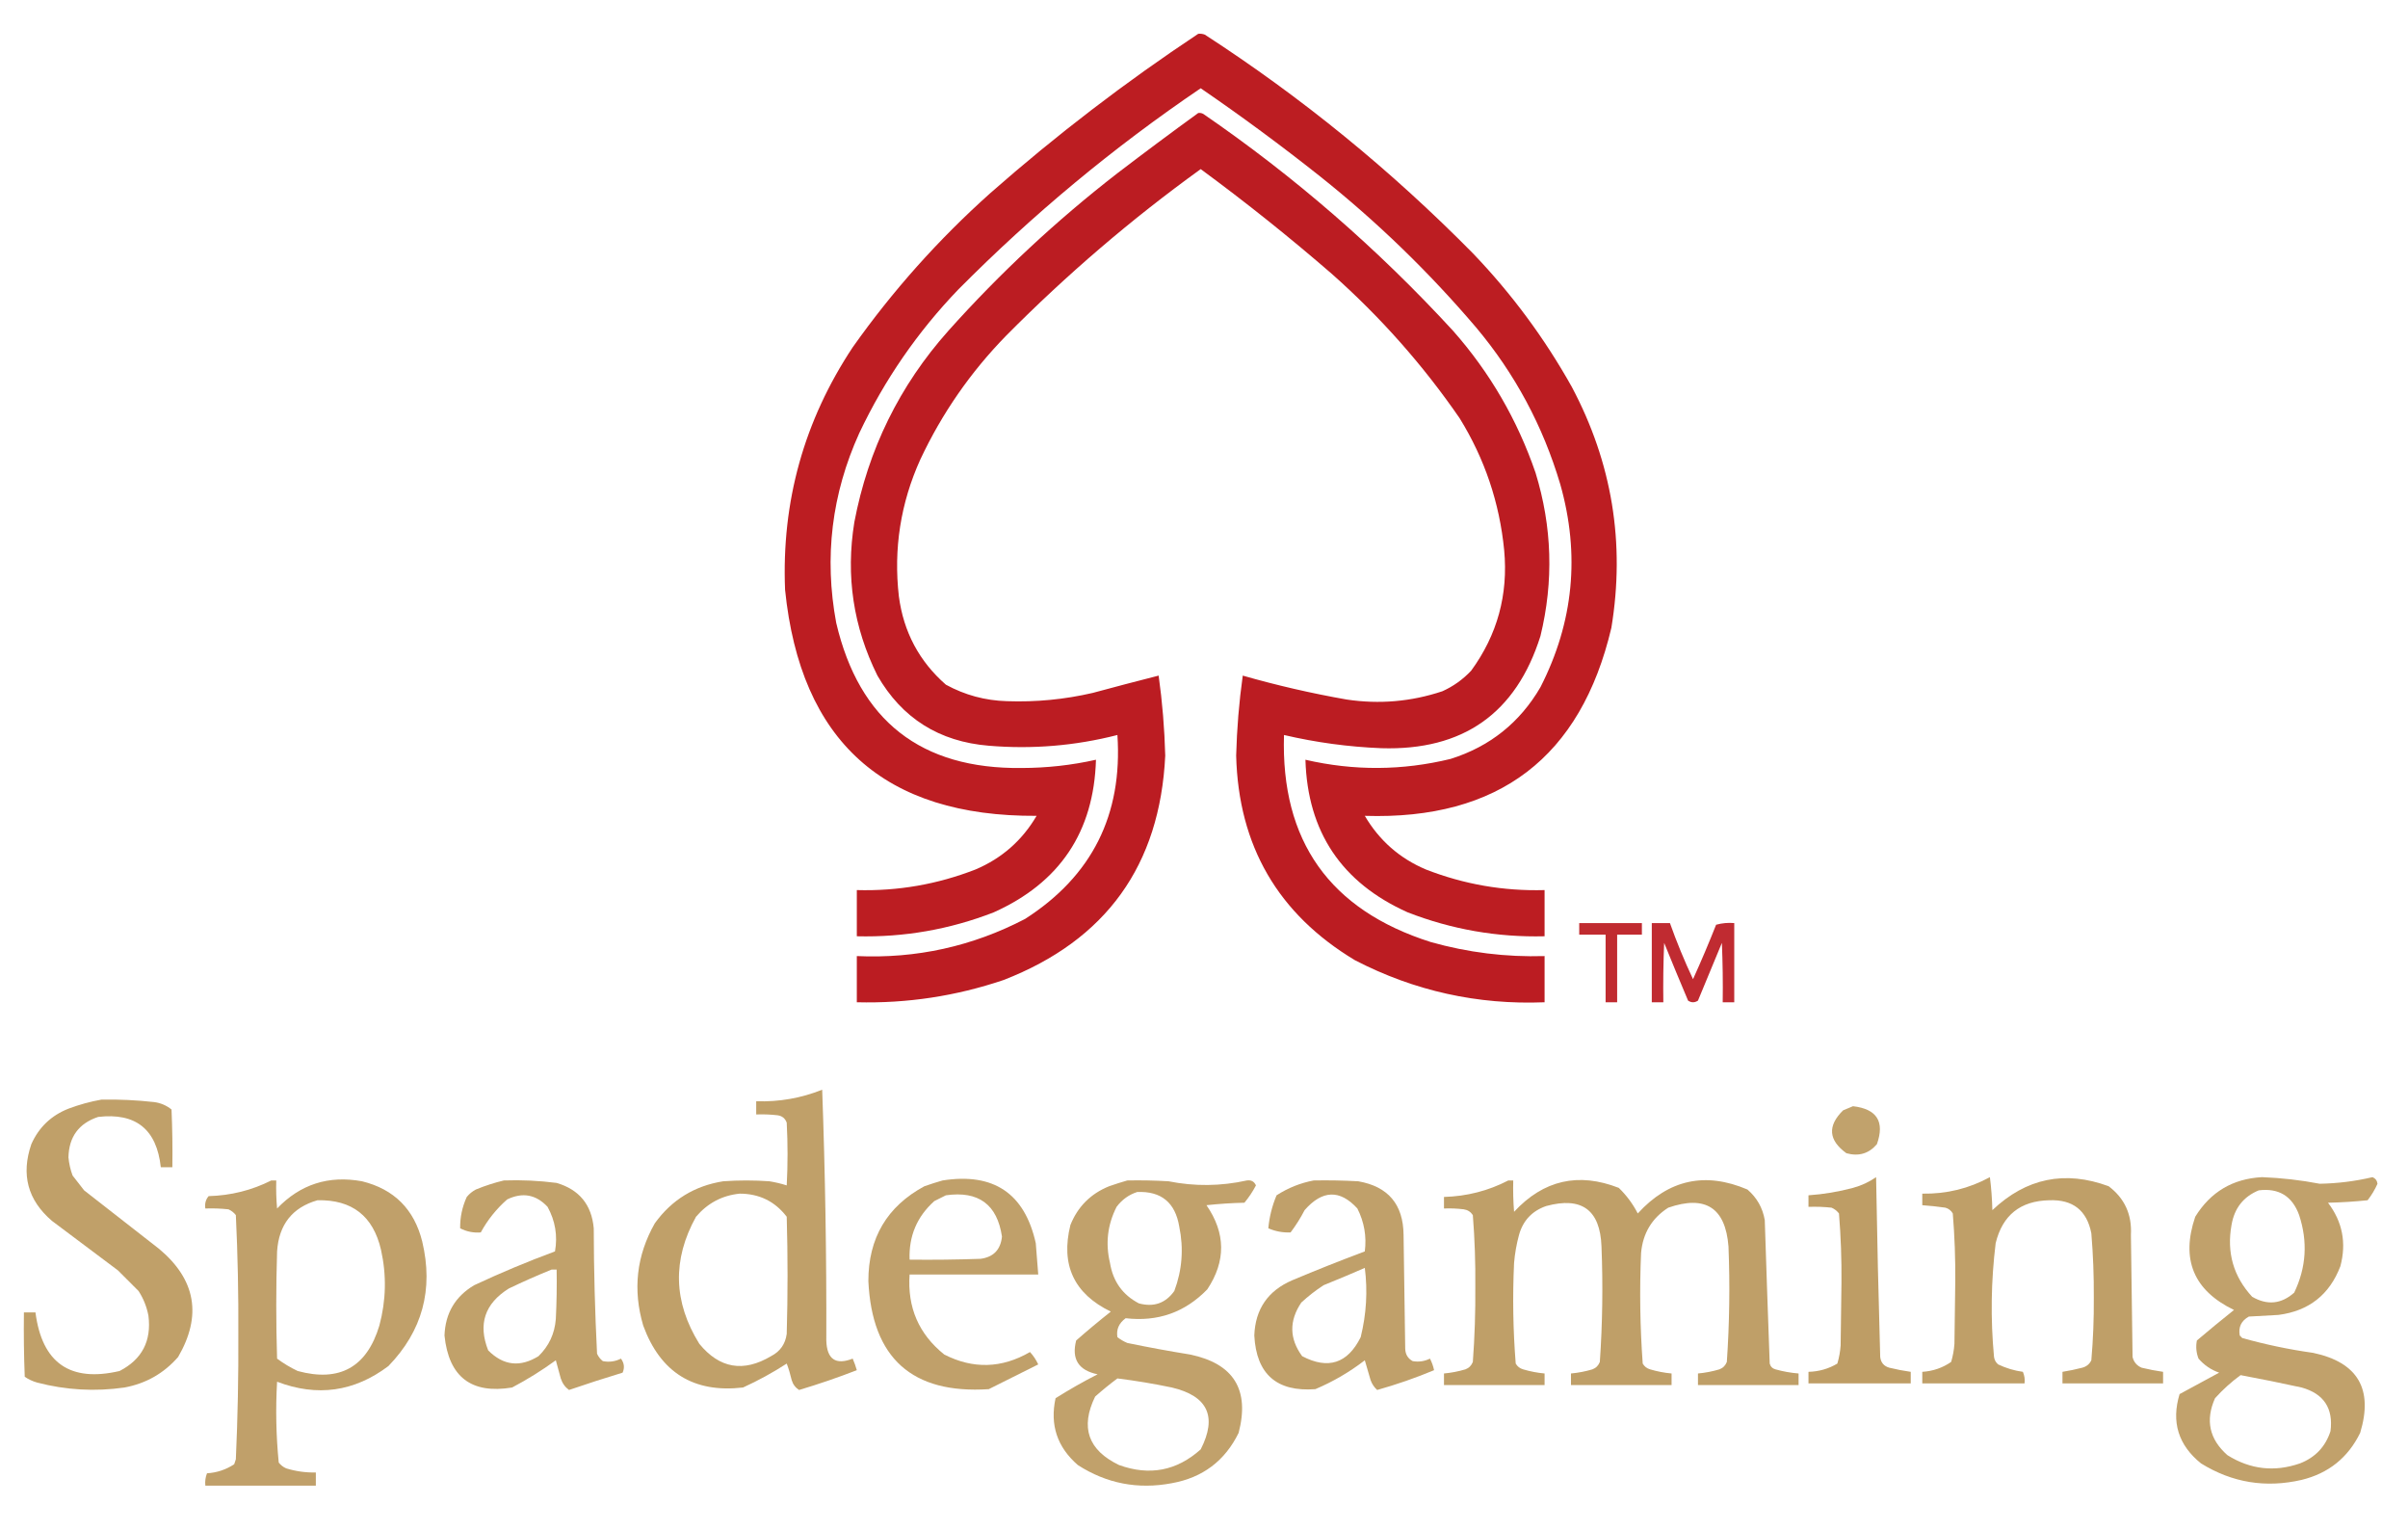 <?xml version="1.0" encoding="UTF-8"?>
<!DOCTYPE svg PUBLIC "-//W3C//DTD SVG 1.1//EN" "http://www.w3.org/Graphics/SVG/1.1/DTD/svg11.dtd">
<svg xmlns="http://www.w3.org/2000/svg" version="1.1" width="1460px" height="928px" style="shape-rendering:geometricPrecision; text-rendering:geometricPrecision; image-rendering:optimizeQuality; fill-rule:evenodd; clip-rule:evenodd" xmlns:xlink="http://www.w3.org/1999/xlink">
<g><path style="opacity:0.956" fill="#b91319" d="M 726.5,20.5 C 727.873,20.343 729.207,20.51 730.5,21C 789.31,59.111 843.477,103.278 893,153.5C 916.47,177.964 936.47,204.964 953,234.5C 977.441,280.478 985.441,329.144 977,380.5C 958.491,459.054 908.658,497.054 827.5,494.5C 836.246,509.412 848.579,520.246 864.5,527C 887.624,536.021 911.624,540.188 936.5,539.5C 936.5,548.833 936.5,558.167 936.5,567.5C 907.842,568.193 880.176,563.359 853.5,553C 813.453,535.052 792.786,504.219 791.5,460.5C 820.88,467.291 850.213,467.124 879.5,460C 903.325,452.5 921.492,438 934,416.5C 954.099,377.155 958.099,336.155 946,293.5C 935.497,258.149 918.497,226.482 895,198.5C 866.395,164.894 834.895,134.394 800.5,107C 776.956,88.313 752.79,70.479 728,53.5C 675.207,89.265 626.207,129.932 581,175.5C 556.311,201.193 536.311,230.193 521,262.5C 504.265,299.377 499.599,337.71 507,377.5C 520.902,436.894 558.402,466.227 619.5,465.5C 634.698,465.48 649.698,463.814 664.5,460.5C 663.216,504.213 642.549,535.047 602.5,553C 575.824,563.359 548.158,568.193 519.5,567.5C 519.5,558.167 519.5,548.833 519.5,539.5C 544.376,540.188 568.376,536.021 591.5,527C 607.421,520.246 619.754,509.412 628.5,494.5C 536.194,495.029 485.361,449.362 476,357.5C 473.825,304.031 487.492,255.031 517,210.5C 541.182,176.304 569.015,145.138 600.5,117C 640.407,81.904 682.407,49.737 726.5,20.5 Z"/></g>
<g><path style="opacity:0.958" fill="#b91319" d="M 726.5,68.5 C 727.552,68.35 728.552,68.517 729.5,69C 784.829,106.976 835.329,150.81 881,200.5C 903.288,225.722 919.955,254.388 931,286.5C 941.085,319.239 942.085,352.239 934,385.5C 919.238,432.376 887.072,455.042 837.5,453.5C 817.566,452.7 797.899,450.033 778.5,445.5C 776.529,509.711 806.195,551.545 867.5,571C 890.062,577.362 913.062,580.195 936.5,579.5C 936.5,588.833 936.5,598.167 936.5,607.5C 895.865,609.141 857.532,600.641 821.5,582C 774.876,553.991 750.876,512.658 749.5,458C 749.923,441.752 751.257,425.585 753.5,409.5C 774.239,415.435 795.239,420.268 816.5,424C 836.256,426.957 855.59,425.291 874.5,419C 881.169,415.997 887.002,411.831 892,406.5C 907.847,384.786 914.514,360.453 912,333.5C 909.189,304.734 900.189,278.067 885,253.5C 862.825,221.311 836.992,192.145 807.5,166C 781.821,143.752 755.321,122.585 728,102.5C 686.018,132.796 646.684,166.463 610,203.5C 588.475,225.536 571.141,250.536 558,278.5C 546.026,304.989 541.692,332.656 545,361.5C 547.85,383.042 557.35,400.876 573.5,415C 585.022,421.297 597.356,424.631 610.5,425C 628.043,425.625 645.376,423.958 662.5,420C 675.823,416.391 689.157,412.891 702.5,409.5C 704.743,425.585 706.077,441.752 706.5,458C 703.291,524.545 670.624,569.878 608.5,594C 579.644,603.765 549.977,608.265 519.5,607.5C 519.5,598.167 519.5,588.833 519.5,579.5C 555.555,581.123 589.555,573.623 621.5,557C 662.074,531.019 680.741,493.852 677.5,445.5C 651.85,452.057 625.85,454.224 599.5,452C 569.411,449.525 546.911,435.358 532,409.5C 517.366,380.065 512.699,349.065 518,316.5C 526.369,272.431 545.369,233.765 575,200.5C 606.352,165.475 640.519,133.642 677.5,105C 693.734,92.585 710.068,80.418 726.5,68.5 Z"/></g>
<g><path style="opacity:0.896" fill="#b91319" d="M 957.5,559.5 C 970.167,559.5 982.833,559.5 995.5,559.5C 995.5,561.833 995.5,564.167 995.5,566.5C 990.5,566.5 985.5,566.5 980.5,566.5C 980.5,580.167 980.5,593.833 980.5,607.5C 978.167,607.5 975.833,607.5 973.5,607.5C 973.5,593.833 973.5,580.167 973.5,566.5C 968.167,566.5 962.833,566.5 957.5,566.5C 957.5,564.167 957.5,561.833 957.5,559.5 Z"/></g>
<g><path style="opacity:0.891" fill="#b91319" d="M 1001.5,559.5 C 1005.17,559.5 1008.83,559.5 1012.5,559.5C 1016.6,571.038 1021.27,582.371 1026.5,593.5C 1031.44,582.624 1036.1,571.624 1040.5,560.5C 1044.11,559.511 1047.77,559.177 1051.5,559.5C 1051.5,575.5 1051.5,591.5 1051.5,607.5C 1049.17,607.5 1046.83,607.5 1044.5,607.5C 1044.67,595.495 1044.5,583.495 1044,571.5C 1039.17,583.167 1034.33,594.833 1029.5,606.5C 1027.5,607.833 1025.5,607.833 1023.5,606.5C 1018.57,594.874 1013.74,583.207 1009,571.5C 1008.5,583.495 1008.33,595.495 1008.5,607.5C 1006.17,607.5 1003.83,607.5 1001.5,607.5C 1001.5,591.5 1001.5,575.5 1001.5,559.5 Z"/></g>
<g><path style="opacity:0.941" fill="#bc9a60" d="M 498.5,660.5 C 500.33,710.823 501.163,761.49 501,812.5C 501.346,823.88 506.679,827.547 517,823.5C 517.986,825.778 518.82,828.111 519.5,830.5C 508.043,834.952 496.377,838.952 484.5,842.5C 482.295,841.115 480.795,839.115 480,836.5C 479.209,833.041 478.209,829.707 477,826.5C 468.536,831.983 459.702,836.816 450.5,841C 420.617,844.463 400.45,831.963 390,803.5C 383.578,781.761 385.911,761.094 397,741.5C 407.253,727.261 421.086,718.761 438.5,716C 447.833,715.333 457.167,715.333 466.5,716C 470.095,716.584 473.595,717.418 477,718.5C 477.667,705.833 477.667,693.167 477,680.5C 476.065,677.898 474.232,676.398 471.5,676C 467.179,675.501 462.846,675.334 458.5,675.5C 458.5,672.833 458.5,670.167 458.5,667.5C 472.443,667.941 485.776,665.607 498.5,660.5 Z M 448.5,723.5 C 460.386,723.527 469.886,728.194 477,737.5C 477.667,761.167 477.667,784.833 477,808.5C 476.171,814.66 473.004,819.16 467.5,822C 450.74,831.957 436.24,829.457 424,814.5C 408.252,789.149 407.585,763.482 422,737.5C 429.065,729.22 437.898,724.554 448.5,723.5 Z"/></g>
<g><path style="opacity:0.938" fill="#bc9a60" d="M 61.5,666.5 C 72.2,666.305 82.867,666.805 93.5,668C 97.451,668.536 100.951,670.036 104,672.5C 104.5,684.162 104.667,695.829 104.5,707.5C 102.167,707.5 99.833,707.5 97.5,707.5C 95.008,684.498 82.341,674.331 59.5,677C 47.797,680.884 41.797,689.051 41.5,701.5C 41.86,705.273 42.693,708.939 44,712.5C 46.333,715.5 48.667,718.5 51,721.5C 66.167,733.333 81.333,745.167 96.5,757C 118.732,775.595 122.565,797.429 108,822.5C 99.355,832.409 88.521,838.576 75.5,841C 57.639,843.565 39.972,842.565 22.5,838C 19.804,837.235 17.304,836.068 15,834.5C 14.5,821.504 14.333,808.504 14.5,795.5C 16.833,795.5 19.167,795.5 21.5,795.5C 25.488,826.153 42.487,837.987 72.5,831C 86.091,823.987 91.925,812.82 90,797.5C 88.972,792.079 86.972,787.079 84,782.5C 79.833,778.333 75.667,774.167 71.5,770C 58.167,760 44.833,750 31.5,740C 16.815,727.434 12.649,711.934 19,693.5C 23.561,683.273 31.061,676.106 41.5,672C 48.118,669.515 54.785,667.682 61.5,666.5 Z"/></g>
<g><path style="opacity:0.925" fill="#bc9a60" d="M 1123.5,670.5 C 1138,672.18 1142.83,679.847 1138,693.5C 1133.16,699.223 1126.99,701.057 1119.5,699C 1108.59,691.102 1107.92,682.435 1117.5,673C 1119.61,672.155 1121.61,671.322 1123.5,670.5 Z"/></g>
<g><path style="opacity:0.962" fill="#bc9a60" d="M 1137.5,713.5 C 1138.11,749.68 1138.94,786.013 1140,822.5C 1140.39,825.893 1142.23,828.06 1145.5,829C 1149.8,830.05 1154.14,830.884 1158.5,831.5C 1158.5,833.833 1158.5,836.167 1158.5,838.5C 1137.83,838.5 1117.17,838.5 1096.5,838.5C 1096.5,836.167 1096.5,833.833 1096.5,831.5C 1102.82,831.342 1108.66,829.676 1114,826.5C 1115.07,822.916 1115.74,819.25 1116,815.5C 1116.17,802.833 1116.33,790.167 1116.5,777.5C 1116.63,763.448 1116.13,749.448 1115,735.5C 1113.79,733.951 1112.29,732.785 1110.5,732C 1105.85,731.501 1101.18,731.334 1096.5,731.5C 1096.5,729.167 1096.5,726.833 1096.5,724.5C 1105.63,723.867 1114.63,722.367 1123.5,720C 1128.62,718.605 1133.28,716.438 1137.5,713.5 Z"/></g>
<g><path style="opacity:0.948" fill="#bc9a60" d="M 1206.5,713.5 C 1207.33,719.987 1207.83,726.654 1208,733.5C 1228.49,714.069 1251.99,709.235 1278.5,719C 1288.18,726.323 1292.68,736.157 1292,748.5C 1292.33,773.167 1292.67,797.833 1293,822.5C 1293.74,825.573 1295.57,827.74 1298.5,829C 1302.8,830.05 1307.14,830.884 1311.5,831.5C 1311.5,833.833 1311.5,836.167 1311.5,838.5C 1291.17,838.5 1270.83,838.5 1250.5,838.5C 1250.5,836.167 1250.5,833.833 1250.5,831.5C 1254.53,830.861 1258.53,830.028 1262.5,829C 1265.06,828.315 1266.89,826.815 1268,824.5C 1269.1,811.873 1269.6,799.206 1269.5,786.5C 1269.59,773.465 1269.09,760.465 1268,747.5C 1265.28,733.629 1256.78,726.963 1242.5,727.5C 1224.96,727.879 1214.13,736.545 1210,753.5C 1207.18,776.458 1206.84,799.458 1209,822.5C 1209.27,824.329 1210.11,825.829 1211.5,827C 1216.27,829.275 1221.27,830.775 1226.5,831.5C 1227.47,833.743 1227.81,836.076 1227.5,838.5C 1206.83,838.5 1186.17,838.5 1165.5,838.5C 1165.5,836.167 1165.5,833.833 1165.5,831.5C 1171.93,831.104 1177.77,829.104 1183,825.5C 1184.07,821.916 1184.74,818.25 1185,814.5C 1185.17,802 1185.33,789.5 1185.5,777C 1185.63,763.114 1185.13,749.281 1184,735.5C 1182.99,733.741 1181.49,732.574 1179.5,732C 1174.84,731.335 1170.18,730.835 1165.5,730.5C 1165.5,728.167 1165.5,725.833 1165.5,723.5C 1180.16,723.752 1193.82,720.419 1206.5,713.5 Z"/></g>
<g><path style="opacity:0.929" fill="#bc9a60" d="M 1371.5,713.5 C 1383.3,713.959 1394.96,715.292 1406.5,717.5C 1417.33,717.304 1428,715.971 1438.5,713.5C 1440.27,714.27 1441.27,715.603 1441.5,717.5C 1439.93,721.072 1437.93,724.405 1435.5,727.5C 1427.52,728.332 1419.52,728.832 1411.5,729C 1420.27,740.525 1422.77,753.358 1419,767.5C 1412.4,784.766 1399.9,794.599 1381.5,797C 1375.5,797.333 1369.5,797.667 1363.5,798C 1358.88,800.589 1357.05,804.423 1358,809.5C 1358.5,810 1359,810.5 1359.5,811C 1373.62,814.965 1387.96,817.965 1402.5,820C 1429.56,825.746 1439.06,841.913 1431,868.5C 1423.63,883.535 1411.8,893.035 1395.5,897C 1373.71,902.028 1353.38,898.694 1334.5,887C 1320.73,875.907 1316.39,861.907 1321.5,845C 1329.5,840.667 1337.5,836.333 1345.5,832C 1340.59,830.292 1336.42,827.458 1333,823.5C 1331.6,819.928 1331.26,816.261 1332,812.5C 1339.41,806.214 1346.91,800.047 1354.5,794C 1330.01,782.181 1322.18,763.348 1331,737.5C 1340.28,722.443 1353.78,714.443 1371.5,713.5 Z M 1369.5,721.5 C 1381.65,719.992 1389.82,724.992 1394,736.5C 1399.31,752.665 1398.31,768.331 1391,783.5C 1383.18,790.454 1374.68,791.287 1365.5,786C 1354.16,773.689 1350,759.189 1353,742.5C 1354.72,732.328 1360.22,725.328 1369.5,721.5 Z M 1358.5,833.5 C 1370.83,835.8 1383.17,838.3 1395.5,841C 1408.97,844.77 1414.8,853.603 1413,867.5C 1409.95,876.883 1403.79,883.383 1394.5,887C 1379.03,892.361 1364.36,890.694 1350.5,882C 1339.54,872.317 1337.04,860.817 1343,847.5C 1347.76,842.228 1352.93,837.561 1358.5,833.5 Z"/></g>
<g><path style="opacity:0.936" fill="#bc9a60" d="M 164.5,715.5 C 165.5,715.5 166.5,715.5 167.5,715.5C 167.334,721.176 167.501,726.843 168,732.5C 182.094,717.803 199.261,712.303 219.5,716C 238.965,720.798 251.131,732.965 256,752.5C 262.927,781.584 256.094,806.75 235.5,828C 214.829,843.594 192.329,846.761 168,837.5C 167.061,853.887 167.394,870.22 169,886.5C 170.214,888.049 171.714,889.215 173.5,890C 179.369,891.807 185.369,892.641 191.5,892.5C 191.5,895.167 191.5,897.833 191.5,900.5C 169.167,900.5 146.833,900.5 124.5,900.5C 124.232,897.881 124.565,895.381 125.5,893C 131.544,892.618 137.044,890.785 142,887.5C 142.333,886.5 142.667,885.5 143,884.5C 144.133,859.363 144.633,834.197 144.5,809C 144.647,784.786 144.147,760.619 143,736.5C 141.786,734.951 140.286,733.785 138.5,733C 133.845,732.501 129.179,732.334 124.5,732.5C 124.042,729.606 124.709,727.106 126.5,725C 139.991,724.627 152.658,721.461 164.5,715.5 Z M 192.5,727.5 C 213.424,727.052 226.258,737.052 231,757.5C 234.44,772.909 234.106,788.243 230,803.5C 222.394,828.719 205.894,837.886 180.5,831C 176.071,828.898 171.905,826.398 168,823.5C 167.333,801.833 167.333,780.167 168,758.5C 169.093,742.207 177.26,731.873 192.5,727.5 Z"/></g>
<g><path style="opacity:0.933" fill="#bc9a60" d="M 305.5,715.5 C 316.222,715.125 326.889,715.625 337.5,717C 351.214,721.05 358.714,730.217 360,744.5C 360.057,769.869 360.724,795.202 362,820.5C 362.785,822.286 363.951,823.786 365.5,825C 369.332,825.762 372.998,825.262 376.5,823.5C 378.478,826.2 378.811,829.033 377.5,832C 366.605,835.298 355.771,838.798 345,842.5C 342.628,840.79 340.962,838.456 340,835.5C 339,831.833 338,828.167 337,824.5C 328.587,830.626 319.753,836.126 310.5,841C 285.752,845.098 272.085,834.598 269.5,809.5C 270,795.988 276,785.822 287.5,779C 303.549,771.484 319.882,764.65 336.5,758.5C 338.167,748.998 336.667,739.998 332,731.5C 325.006,724.009 316.84,722.509 307.5,727C 300.965,732.754 295.632,739.421 291.5,747C 287.112,747.362 282.945,746.529 279,744.5C 278.897,737.905 280.231,731.572 283,725.5C 284.543,723.622 286.376,722.122 288.5,721C 294.137,718.682 299.803,716.849 305.5,715.5 Z M 334.5,769.5 C 335.5,769.5 336.5,769.5 337.5,769.5C 337.666,779.506 337.5,789.506 337,799.5C 336.315,808.368 332.815,815.868 326.5,822C 315.364,828.904 305.197,827.737 296,818.5C 289.728,802.65 293.894,790.15 308.5,781C 317.143,776.852 325.81,773.018 334.5,769.5 Z"/></g>
<g><path style="opacity:0.936" fill="#bc9a60" d="M 571.5,715.5 C 602.437,710.654 621.27,723.32 628,753.5C 628.556,759.835 629.056,766.168 629.5,772.5C 603.5,772.5 577.5,772.5 551.5,772.5C 550.09,792.474 557.09,808.641 572.5,821C 590.024,829.934 607.357,829.434 624.5,819.5C 626.526,821.705 628.192,824.205 629.5,827C 619.531,831.984 609.531,836.984 599.5,842C 553.033,845.04 528.7,823.207 526.5,776.5C 526.492,750.4 537.825,731.233 560.5,719C 564.254,717.691 567.921,716.525 571.5,715.5 Z M 573.5,724.5 C 593.267,721.692 604.6,730.025 607.5,749.5C 606.707,757.459 602.373,761.959 594.5,763C 580.171,763.5 565.837,763.667 551.5,763.5C 550.965,749.259 555.965,737.425 566.5,728C 568.925,726.787 571.259,725.621 573.5,724.5 Z"/></g>
<g><path style="opacity:0.929" fill="#bc9a60" d="M 683.5,715.5 C 691.84,715.334 700.173,715.5 708.5,716C 724.317,719.169 740.151,719.003 756,715.5C 758.617,715.127 760.45,716.127 761.5,718.5C 759.539,722.258 757.205,725.758 754.5,729C 746.812,729.169 739.145,729.669 731.5,730.5C 743.18,747.425 743.347,764.425 732,781.5C 718.507,795.444 702.007,801.278 682.5,799C 678.397,802.014 676.731,805.847 677.5,810.5C 679.336,811.919 681.336,813.086 683.5,814C 696.112,816.611 708.779,818.945 721.5,821C 747.991,826.481 757.824,842.314 751,868.5C 742.692,885.465 729.192,895.632 710.5,899C 689.952,902.895 670.952,899.229 653.5,888C 640.99,877.138 636.49,863.638 640,847.5C 648.256,842.287 656.756,837.454 665.5,833C 653.908,830.603 649.575,823.77 652.5,812.5C 659.354,806.478 666.354,800.645 673.5,795C 651.168,784.166 643.001,766.666 649,742.5C 653.474,731.359 661.308,723.526 672.5,719C 676.254,717.691 679.921,716.525 683.5,715.5 Z M 689.5,722.5 C 704.074,721.893 712.574,728.893 715,743.5C 717.751,756.834 716.751,769.834 712,782.5C 706.681,789.941 699.515,792.441 690.5,790C 680.658,784.857 674.825,776.69 673,765.5C 670.167,753.648 671.5,742.314 677,731.5C 680.299,727.118 684.466,724.118 689.5,722.5 Z M 677.5,835.5 C 688.563,836.879 699.563,838.712 710.5,841C 732.32,846.144 738.153,858.644 728,878.5C 713.492,891.503 696.992,894.67 678.5,888C 659.717,878.982 654.883,865.148 664,846.5C 668.399,842.591 672.899,838.924 677.5,835.5 Z"/></g>
<g><path style="opacity:0.93" fill="#bc9a60" d="M 796.5,715.5 C 805.506,715.334 814.506,715.5 823.5,716C 841.653,719.158 850.82,729.991 851,748.5C 851.333,771.5 851.667,794.5 852,817.5C 852.117,820.911 853.617,823.411 856.5,825C 860.17,825.638 863.67,825.138 867,823.5C 868.142,825.679 868.975,828.012 869.5,830.5C 858.366,835.158 846.866,839.158 835,842.5C 833.181,840.874 831.848,838.874 831,836.5C 829.832,832.494 828.665,828.494 827.5,824.5C 818.256,831.622 808.256,837.456 797.5,842C 774.085,843.751 761.752,832.917 760.5,809.5C 761.082,793.513 768.748,782.346 783.5,776C 798.047,769.873 812.714,764.04 827.5,758.5C 828.654,749.416 827.154,740.75 823,732.5C 812.407,720.904 801.74,721.237 791,733.5C 788.542,738.253 785.708,742.753 782.5,747C 777.824,747.207 773.324,746.374 769,744.5C 769.617,737.634 771.284,730.968 774,724.5C 780.991,720.008 788.491,717.008 796.5,715.5 Z M 827.5,768.5 C 829.293,782.512 828.459,796.512 825,810.5C 817.087,826.437 805.254,830.27 789.5,822C 781.723,811.39 781.556,800.557 789,789.5C 793.214,785.618 797.714,782.118 802.5,779C 810.974,775.572 819.308,772.072 827.5,768.5 Z"/></g>
<g><path style="opacity:0.948" fill="#bc9a60" d="M 914.5,715.5 C 915.5,715.5 916.5,715.5 917.5,715.5C 917.334,721.842 917.5,728.175 918,734.5C 935.849,715.263 957.016,710.43 981.5,720C 986.187,724.543 990.02,729.709 993,735.5C 1011.77,714.931 1033.94,710.098 1059.5,721C 1065.2,725.892 1068.7,732.059 1070,739.5C 1070.94,768.527 1071.94,797.527 1073,826.5C 1073.5,828.333 1074.67,829.5 1076.5,830C 1081.1,831.286 1085.76,832.119 1090.5,832.5C 1090.5,834.833 1090.5,837.167 1090.5,839.5C 1070.17,839.5 1049.83,839.5 1029.5,839.5C 1029.5,837.167 1029.5,834.833 1029.5,832.5C 1033.91,832.098 1038.25,831.265 1042.5,830C 1044.67,829.167 1046.17,827.667 1047,825.5C 1048.6,802.203 1048.94,778.87 1048,755.5C 1046.17,732.037 1034,724.204 1011.5,732C 1001.56,738.357 996.062,747.523 995,759.5C 994.043,781.884 994.376,804.217 996,826.5C 997.008,828.259 998.508,829.426 1000.5,830C 1004.75,831.265 1009.09,832.098 1013.5,832.5C 1013.5,834.833 1013.5,837.167 1013.5,839.5C 993.167,839.5 972.833,839.5 952.5,839.5C 952.5,837.167 952.5,834.833 952.5,832.5C 956.912,832.098 961.246,831.265 965.5,830C 967.667,829.167 969.167,827.667 970,825.5C 971.604,802.203 971.937,778.87 971,755.5C 970.183,733.332 959.016,725.166 937.5,731C 928.94,733.959 923.44,739.792 921,748.5C 919.485,754.075 918.485,759.742 918,765.5C 917.048,785.885 917.381,806.218 919,826.5C 920.008,828.259 921.508,829.426 923.5,830C 927.754,831.265 932.088,832.098 936.5,832.5C 936.5,834.833 936.5,837.167 936.5,839.5C 916.167,839.5 895.833,839.5 875.5,839.5C 875.5,837.167 875.5,834.833 875.5,832.5C 879.912,832.098 884.246,831.265 888.5,830C 890.667,829.167 892.167,827.667 893,825.5C 894.125,810.377 894.625,795.21 894.5,780C 894.642,765.435 894.142,750.935 893,736.5C 891.681,734.513 889.848,733.346 887.5,733C 883.514,732.501 879.514,732.334 875.5,732.5C 875.5,730.167 875.5,727.833 875.5,725.5C 889.386,725.113 902.386,721.779 914.5,715.5 Z"/></g>
</svg>

